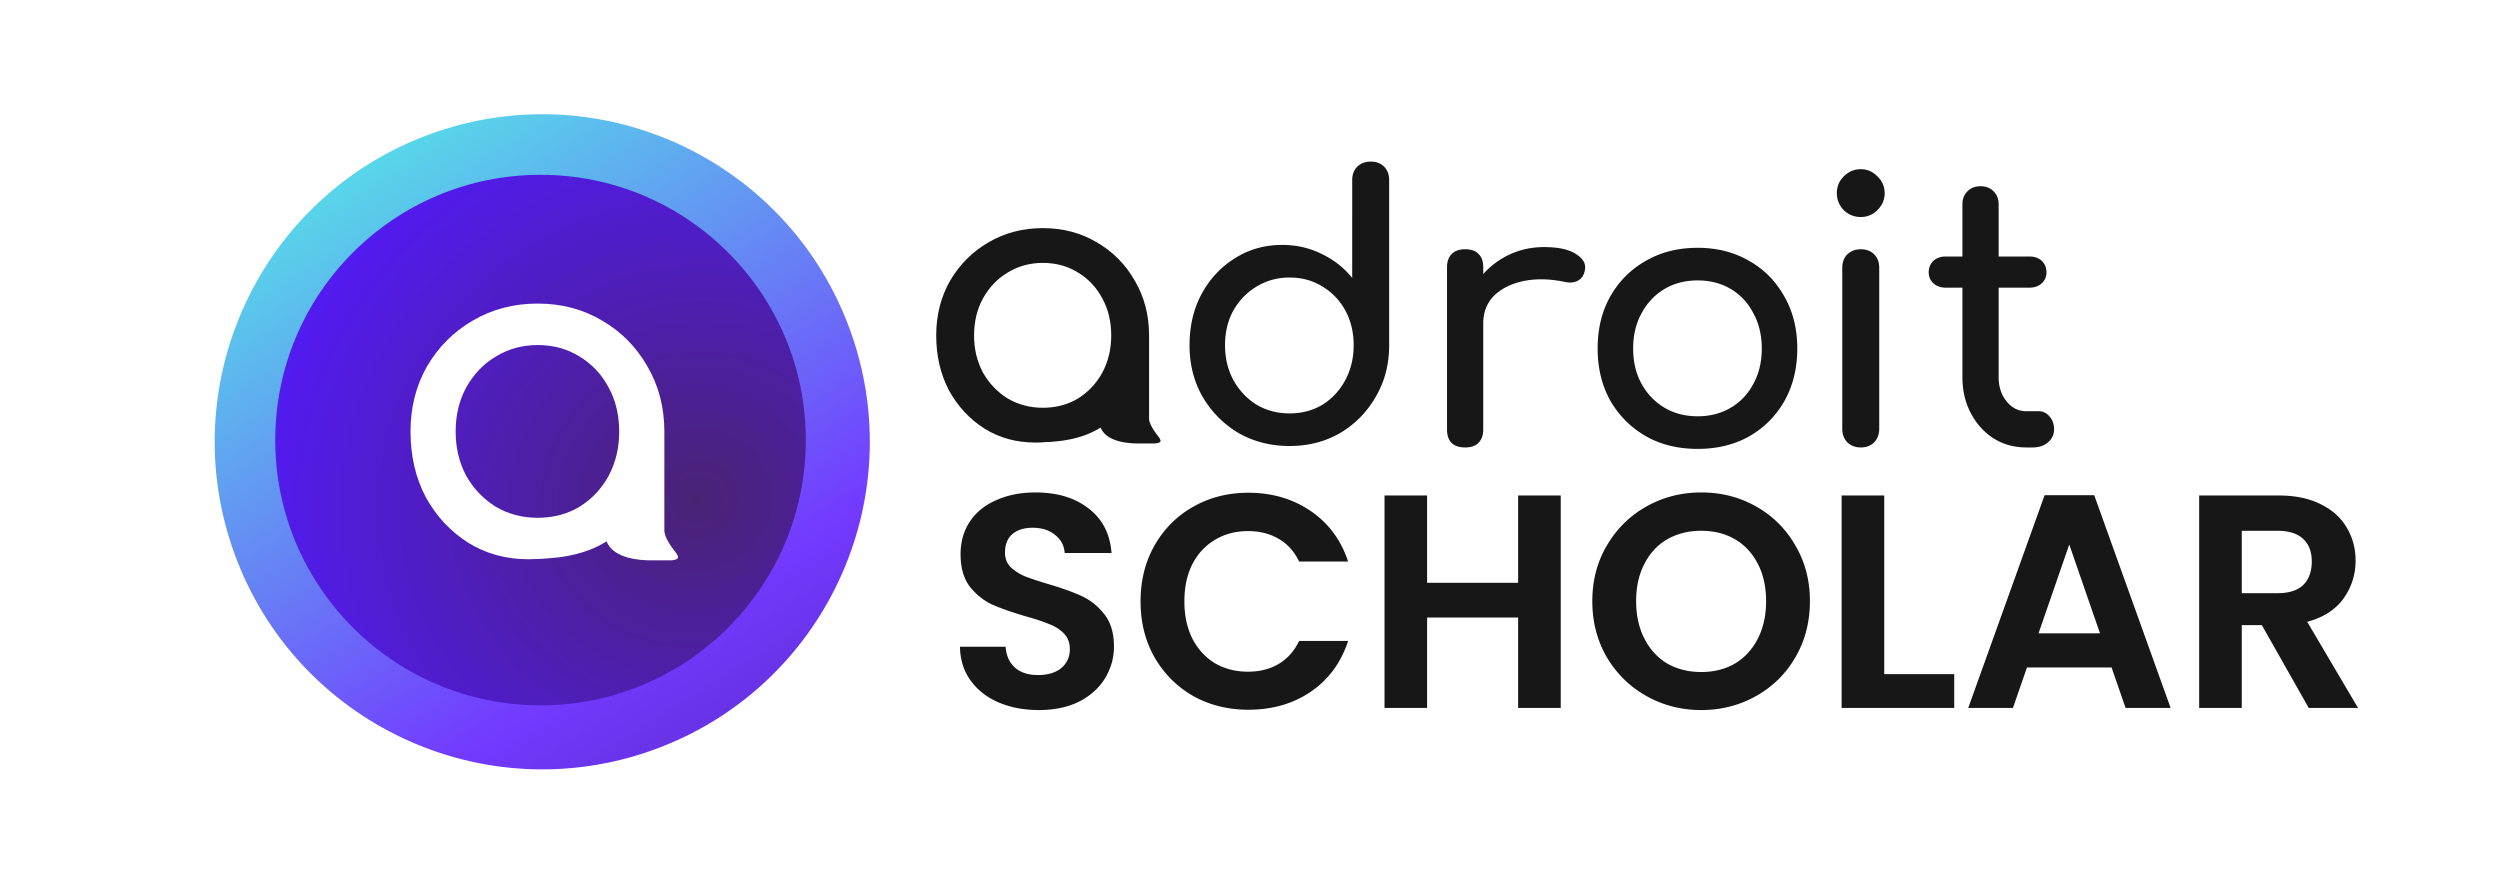 <svg xmlns="http://www.w3.org/2000/svg" width="672" height="237" fill="none"><path fill="#fff" d="M0 0h672v237H0z"/><circle cx="145.758" cy="118.758" r="88.029" fill="url(#a)" transform="rotate(-19.924 145.758 118.758)"/><g filter="url(#b)"><circle cx="145.295" cy="118.294" r="71.306" fill="url(#c)"/></g><path fill="#fff" d="M142.046 150.328c-6.026 0-11.434-1.486-16.222-4.458-4.788-3.054-8.586-7.141-11.393-12.259-2.724-5.201-4.086-11.063-4.086-17.585s1.486-12.383 4.458-17.584c3.054-5.201 7.141-9.288 12.259-12.26 5.201-3.055 11.022-4.582 17.461-4.582 6.439 0 12.218 1.527 17.337 4.582 5.118 2.972 9.164 7.058 12.136 12.26 3.054 5.201 4.581 11.062 4.581 17.584h-4.829c0 6.522 1.321 12.745-1.486 17.946-2.724 5.118-9.205 8.844-13.993 11.898-4.789 2.972-10.196 4.458-16.223 4.458Zm2.477-11.145c4.21 0 7.967-.991 11.269-2.972 3.302-2.064 5.903-4.829 7.802-8.297 1.898-3.55 2.848-7.512 2.848-11.888 0-4.458-.95-8.421-2.848-11.888-1.899-3.55-4.5-6.316-7.802-8.297-3.302-2.064-7.059-3.096-11.269-3.096-4.128 0-7.884 1.032-11.269 3.096-3.302 1.981-5.944 4.747-7.925 8.297-1.899 3.467-2.848 7.43-2.848 11.888 0 4.376.949 8.338 2.848 11.888 1.981 3.468 4.623 6.233 7.925 8.297 3.385 1.981 7.141 2.972 11.269 2.972Zm27.739 10.774c-1.816 0-3.344-.578-4.582-1.734-1.156-1.238-1.734-2.766-1.734-4.582v-18.947l2.353-13.126 10.278 4.458v27.615c0 1.816-.619 3.344-1.857 4.582-1.156 1.156-2.642 1.734-4.458 1.734Z"/><path fill="#fff" d="M163.057 145.513c-8.176 5.203-18.737 4.723-22.53 4.645l28.336-16.723 8.826 1.394c0 1.393-.464.464.697 7.432.929 5.575 6.736 7.897 2.091 8.362h-5.575c-2.322 0-9.987-.279-11.845-5.11Z"/><path fill="#171717" d="M278.238 118.952c-5.054 0-9.589-1.246-13.604-3.738-4.016-2.562-7.2-5.989-9.554-10.281-2.285-4.362-3.427-9.277-3.427-14.747 0-5.469 1.246-10.384 3.738-14.746 2.562-4.361 5.989-7.788 10.281-10.28 4.362-2.562 9.243-3.843 14.643-3.843s10.246 1.28 14.538 3.842c4.293 2.493 7.685 5.92 10.177 10.281 2.562 4.362 3.843 9.277 3.843 14.746h-4.05c0 5.47 1.107 10.688-1.247 15.05-2.284 4.292-7.719 7.416-11.734 9.978-4.016 2.492-8.55 3.738-13.604 3.738Zm2.077-9.346c3.53 0 6.68-.831 9.45-2.493 2.769-1.73 4.95-4.05 6.542-6.957 1.592-2.977 2.389-6.3 2.389-9.97 0-3.738-.797-7.061-2.389-9.969-1.592-2.977-3.773-5.296-6.542-6.958-2.77-1.73-5.92-2.596-9.45-2.596-3.462 0-6.612.865-9.45 2.596-2.77 1.662-4.985 3.981-6.647 6.958-1.592 2.908-2.388 6.23-2.388 9.97 0 3.669.796 6.992 2.388 9.969 1.662 2.907 3.877 5.227 6.647 6.957 2.838 1.662 5.988 2.493 9.45 2.493Zm23.261 9.034c-1.523 0-2.804-.484-3.842-1.453-.969-1.039-1.454-2.32-1.454-3.843V97.456l1.973-11.008 8.62 3.738v23.158c0 1.523-.52 2.804-1.558 3.843-.969.969-2.216 1.453-3.739 1.453Z"/><path fill="#171717" d="M295.857 114.914c-6.856 4.363-15.712 3.961-18.894 3.896l23.763-14.024 7.402 1.168c0 1.169-.39.39.584 6.233.779 4.675 5.649 6.623 1.753 7.012h-4.675c-1.947 0-8.375-.234-9.933-4.285Zm50.768 4.972c-5.065 0-9.642-1.169-13.732-3.506-4.026-2.403-7.24-5.649-9.642-9.739-2.337-4.091-3.506-8.7-3.506-13.83 0-5.129 1.071-9.706 3.214-13.732 2.208-4.09 5.194-7.304 8.96-9.641 3.766-2.402 8.018-3.603 12.758-3.603 3.831 0 7.369.811 10.615 2.434 3.247 1.558 5.974 3.701 8.181 6.428V48.402c0-1.494.454-2.695 1.363-3.604.974-.909 2.175-1.363 3.604-1.363 1.493 0 2.694.454 3.603 1.363.909.91 1.364 2.11 1.364 3.604v44.41c0 5.129-1.201 9.738-3.604 13.829-2.337 4.09-5.518 7.336-9.544 9.739-4.025 2.337-8.57 3.506-13.634 3.506Zm0-8.765c3.311 0 6.265-.78 8.862-2.338 2.597-1.623 4.642-3.83 6.136-6.622 1.493-2.792 2.24-5.909 2.24-9.35 0-3.506-.747-6.622-2.24-9.349-1.494-2.727-3.539-4.87-6.136-6.428-2.597-1.623-5.551-2.434-8.862-2.434-3.247 0-6.201.811-8.863 2.434-2.597 1.559-4.674 3.701-6.233 6.428-1.493 2.727-2.24 5.843-2.24 9.35 0 3.44.747 6.557 2.24 9.349 1.559 2.792 3.636 4.999 6.233 6.622 2.662 1.558 5.616 2.338 8.863 2.338Zm47.105-24.154c0-3.895.942-7.369 2.825-10.42 1.948-3.117 4.545-5.584 7.791-7.402 3.246-1.818 6.817-2.727 10.713-2.727 3.895 0 6.785.65 8.667 1.948 1.948 1.234 2.695 2.727 2.24 4.48-.194.909-.584 1.623-1.168 2.142a3.785 3.785 0 0 1-1.851.877c-.714.13-1.493.097-2.337-.097-4.155-.845-7.889-.91-11.2-.195-3.311.714-5.941 2.045-7.888 3.993-1.883 1.947-2.825 4.415-2.825 7.401h-4.967Zm.098 33.307c-1.558 0-2.759-.389-3.604-1.168-.844-.844-1.266-2.078-1.266-3.701V71.872c0-1.558.422-2.76 1.266-3.603.845-.845 2.046-1.267 3.604-1.267 1.623 0 2.824.422 3.603 1.267.844.779 1.266 1.98 1.266 3.603v43.533c0 1.558-.422 2.759-1.266 3.603-.779.844-1.98 1.266-3.603 1.266Zm62.5.39c-5.259 0-9.901-1.136-13.927-3.409-4.025-2.337-7.207-5.518-9.544-9.544-2.272-4.09-3.409-8.765-3.409-14.024 0-5.324 1.137-9.998 3.409-14.024 2.337-4.09 5.519-7.272 9.544-9.544 4.026-2.338 8.668-3.506 13.927-3.506 5.194 0 9.804 1.168 13.829 3.506 4.025 2.272 7.174 5.454 9.447 9.544 2.337 4.026 3.506 8.7 3.506 14.024 0 5.26-1.136 9.934-3.409 14.024-2.272 4.026-5.421 7.207-9.447 9.544-4.025 2.273-8.667 3.409-13.926 3.409Zm0-8.765c3.376 0 6.363-.779 8.96-2.337 2.597-1.559 4.609-3.701 6.038-6.428 1.493-2.727 2.24-5.876 2.24-9.447 0-3.57-.747-6.72-2.24-9.447-1.429-2.791-3.441-4.966-6.038-6.525-2.597-1.558-5.584-2.337-8.96-2.337-3.376 0-6.363.779-8.96 2.337-2.597 1.558-4.642 3.733-6.136 6.525-1.493 2.727-2.24 5.876-2.24 9.447 0 3.571.747 6.72 2.24 9.447 1.494 2.727 3.539 4.869 6.136 6.428 2.597 1.558 5.584 2.337 8.96 2.337Zm43.842 8.375c-1.428 0-2.629-.454-3.603-1.363-.909-.974-1.364-2.175-1.364-3.603V71.969c0-1.493.455-2.694 1.364-3.603.974-.91 2.175-1.364 3.603-1.364 1.493 0 2.695.455 3.604 1.364.909.909 1.363 2.11 1.363 3.603v43.339c0 1.428-.454 2.629-1.363 3.603-.909.909-2.111 1.363-3.604 1.363Zm0-61.94c-1.753 0-3.279-.616-4.577-1.85-1.234-1.298-1.851-2.824-1.851-4.577 0-1.753.617-3.246 1.851-4.48 1.298-1.298 2.824-1.948 4.577-1.948 1.753 0 3.246.65 4.48 1.948 1.299 1.234 1.948 2.727 1.948 4.48 0 1.753-.649 3.279-1.948 4.577-1.234 1.234-2.727 1.85-4.48 1.85Zm44.466 61.94c-3.246 0-6.167-.811-8.765-2.434-2.597-1.688-4.642-3.961-6.135-6.818-1.493-2.856-2.24-6.07-2.24-9.641V54.926c0-1.428.454-2.597 1.363-3.506.909-.909 2.078-1.363 3.506-1.363 1.429 0 2.597.454 3.506 1.363.909.91 1.364 2.078 1.364 3.506v46.455c0 2.597.714 4.772 2.142 6.525 1.429 1.753 3.182 2.629 5.259 2.629h3.312c1.168 0 2.142.455 2.921 1.364.844.909 1.266 2.078 1.266 3.506s-.551 2.597-1.655 3.506c-1.039.909-2.402 1.363-4.09 1.363h-1.754Zm-21.62-42.948c-1.363 0-2.467-.39-3.311-1.169-.844-.78-1.266-1.753-1.266-2.922 0-1.298.422-2.337 1.266-3.116.844-.78 1.948-1.169 3.311-1.169h22.497c1.363 0 2.467.39 3.311 1.169.844.779 1.266 1.818 1.266 3.116 0 1.169-.422 2.143-1.266 2.922-.844.78-1.948 1.169-3.311 1.169h-22.497ZM279.229 190.861c-3.981 0-7.58-.682-10.798-2.045-3.163-1.364-5.672-3.327-7.526-5.891-1.855-2.563-2.809-5.59-2.864-9.08h12.271c.164 2.345.982 4.199 2.455 5.563 1.527 1.363 3.599 2.045 6.217 2.045 2.672 0 4.772-.627 6.299-1.882 1.527-1.309 2.291-2.999 2.291-5.072 0-1.69-.518-3.081-1.555-4.172-1.036-1.091-2.345-1.936-3.926-2.536-1.527-.654-3.654-1.363-6.381-2.127-3.709-1.091-6.736-2.154-9.081-3.19-2.291-1.091-4.281-2.7-5.972-4.827-1.636-2.181-2.454-5.072-2.454-8.671 0-3.382.845-6.327 2.536-8.836 1.691-2.508 4.063-4.417 7.117-5.726 3.054-1.364 6.545-2.045 10.471-2.045 5.891 0 10.663 1.445 14.317 4.335 3.708 2.836 5.753 6.818 6.135 11.944h-12.598c-.109-1.963-.954-3.572-2.536-4.826-1.527-1.309-3.572-1.964-6.136-1.964-2.236 0-4.035.573-5.399 1.718-1.309 1.146-1.963 2.809-1.963 4.99 0 1.528.491 2.809 1.472 3.845 1.036.982 2.291 1.8 3.763 2.455 1.527.6 3.654 1.309 6.381 2.127 3.709 1.09 6.736 2.181 9.081 3.272 2.345 1.091 4.363 2.727 6.054 4.908 1.69 2.182 2.536 5.045 2.536 8.59 0 3.054-.791 5.89-2.373 8.508-1.581 2.618-3.899 4.718-6.953 6.299-3.054 1.527-6.681 2.291-10.881 2.291Zm27.355-29.205c0-5.618 1.254-10.635 3.763-15.053 2.563-4.472 6.026-7.935 10.389-10.389 4.418-2.509 9.353-3.764 14.807-3.764 6.381 0 11.971 1.637 16.771 4.909 4.799 3.272 8.153 7.799 10.062 13.58h-13.171c-1.309-2.727-3.163-4.772-5.563-6.136-2.345-1.363-5.072-2.045-8.181-2.045-3.326 0-6.299.791-8.917 2.373-2.563 1.527-4.581 3.708-6.053 6.544-1.418 2.836-2.127 6.163-2.127 9.981 0 3.763.709 7.09 2.127 9.98 1.472 2.836 3.49 5.045 6.053 6.626 2.618 1.528 5.591 2.291 8.917 2.291 3.109 0 5.836-.682 8.181-2.045 2.4-1.418 4.254-3.491 5.563-6.217h13.171c-1.909 5.835-5.263 10.389-10.062 13.661-4.745 3.218-10.335 4.827-16.771 4.827-5.454 0-10.389-1.227-14.807-3.681-4.363-2.509-7.826-5.972-10.389-10.39-2.509-4.417-3.763-9.435-3.763-15.052Zm112.941-28.469v57.101h-11.453v-24.297h-24.461v24.297h-11.453v-57.101h11.453v23.478h24.461v-23.478h11.453Zm37.778 57.674c-5.345 0-10.253-1.255-14.725-3.763-4.473-2.509-8.018-5.972-10.635-10.39-2.618-4.472-3.927-9.517-3.927-15.134 0-5.563 1.309-10.553 3.927-14.971 2.617-4.472 6.162-7.962 10.635-10.471 4.472-2.509 9.38-3.763 14.725-3.763 5.399 0 10.308 1.254 14.725 3.763 4.472 2.509 7.99 5.999 10.553 10.471 2.618 4.418 3.927 9.408 3.927 14.971 0 5.617-1.309 10.662-3.927 15.134-2.563 4.418-6.081 7.881-10.553 10.39-4.472 2.508-9.38 3.763-14.725 3.763Zm0-10.226c3.436 0 6.463-.764 9.08-2.291 2.618-1.581 4.663-3.817 6.136-6.708 1.473-2.89 2.209-6.245 2.209-10.062 0-3.818-.736-7.145-2.209-9.981-1.473-2.89-3.518-5.099-6.136-6.626-2.617-1.527-5.644-2.291-9.08-2.291s-6.49.764-9.163 2.291c-2.617 1.527-4.663 3.736-6.135 6.626-1.473 2.836-2.209 6.163-2.209 9.981 0 3.817.736 7.172 2.209 10.062 1.472 2.891 3.518 5.127 6.135 6.708 2.673 1.527 5.727 2.291 9.163 2.291Zm49.179.573h18.815v9.08h-30.268v-57.101h11.453v48.021Zm61.108-1.8h-22.742l-3.763 10.88h-12.026l20.534-57.183h13.334l20.534 57.183h-12.108l-3.763-10.88Zm-3.108-9.163-8.263-23.887-8.262 23.887h16.525Zm56.105 20.043-12.599-22.251h-5.399v22.251h-11.453v-57.101h21.433c4.418 0 8.181.791 11.29 2.372 3.109 1.527 5.426 3.627 6.953 6.299 1.582 2.618 2.373 5.563 2.373 8.835 0 3.764-1.091 7.172-3.272 10.226-2.182 3-5.427 5.072-9.735 6.218l13.661 23.151h-13.252Zm-17.998-30.841h9.571c3.109 0 5.427-.736 6.954-2.209 1.527-1.527 2.291-3.627 2.291-6.299 0-2.618-.764-4.636-2.291-6.054-1.527-1.472-3.845-2.209-6.954-2.209h-9.571v16.771Z"/><defs><radialGradient id="c" cx="0" cy="0" r="1" gradientTransform="rotate(163.599 83.989 80.659) scale(132.439 124.269)" gradientUnits="userSpaceOnUse"><stop stop-color="#4A2274"/><stop offset="1" stop-color="#531AFF"/></radialGradient><linearGradient id="a" x1="151.338" x2="92.752" y1="298.844" y2="26.229" gradientUnits="userSpaceOnUse"><stop offset=".071" stop-color="#4B21A5"/><stop offset=".417" stop-color="#7339FF"/><stop offset=".984" stop-color="#56E0E8"/></linearGradient><filter id="b" width="161.521" height="161.521" x="64.534" y="37.534" color-interpolation-filters="sRGB" filterUnits="userSpaceOnUse"><feFlood flood-opacity="0" result="BackgroundImageFix"/><feColorMatrix in="SourceAlpha" result="hardAlpha" values="0 0 0 0 0 0 0 0 0 0 0 0 0 0 0 0 0 0 127 0"/><feMorphology in="SourceAlpha" operator="dilate" radius="3.469" result="effect1_dropShadow_302_830"/><feOffset/><feGaussianBlur stdDeviation="2.992"/><feComposite in2="hardAlpha" operator="out"/><feColorMatrix values="0 0 0 0 0.021 0 0 0 0 0 0 0 0 0 0.183 0 0 0 0.25 0"/><feBlend in2="BackgroundImageFix" result="effect1_dropShadow_302_830"/><feBlend in="SourceGraphic" in2="effect1_dropShadow_302_830" result="shape"/></filter></defs></svg>